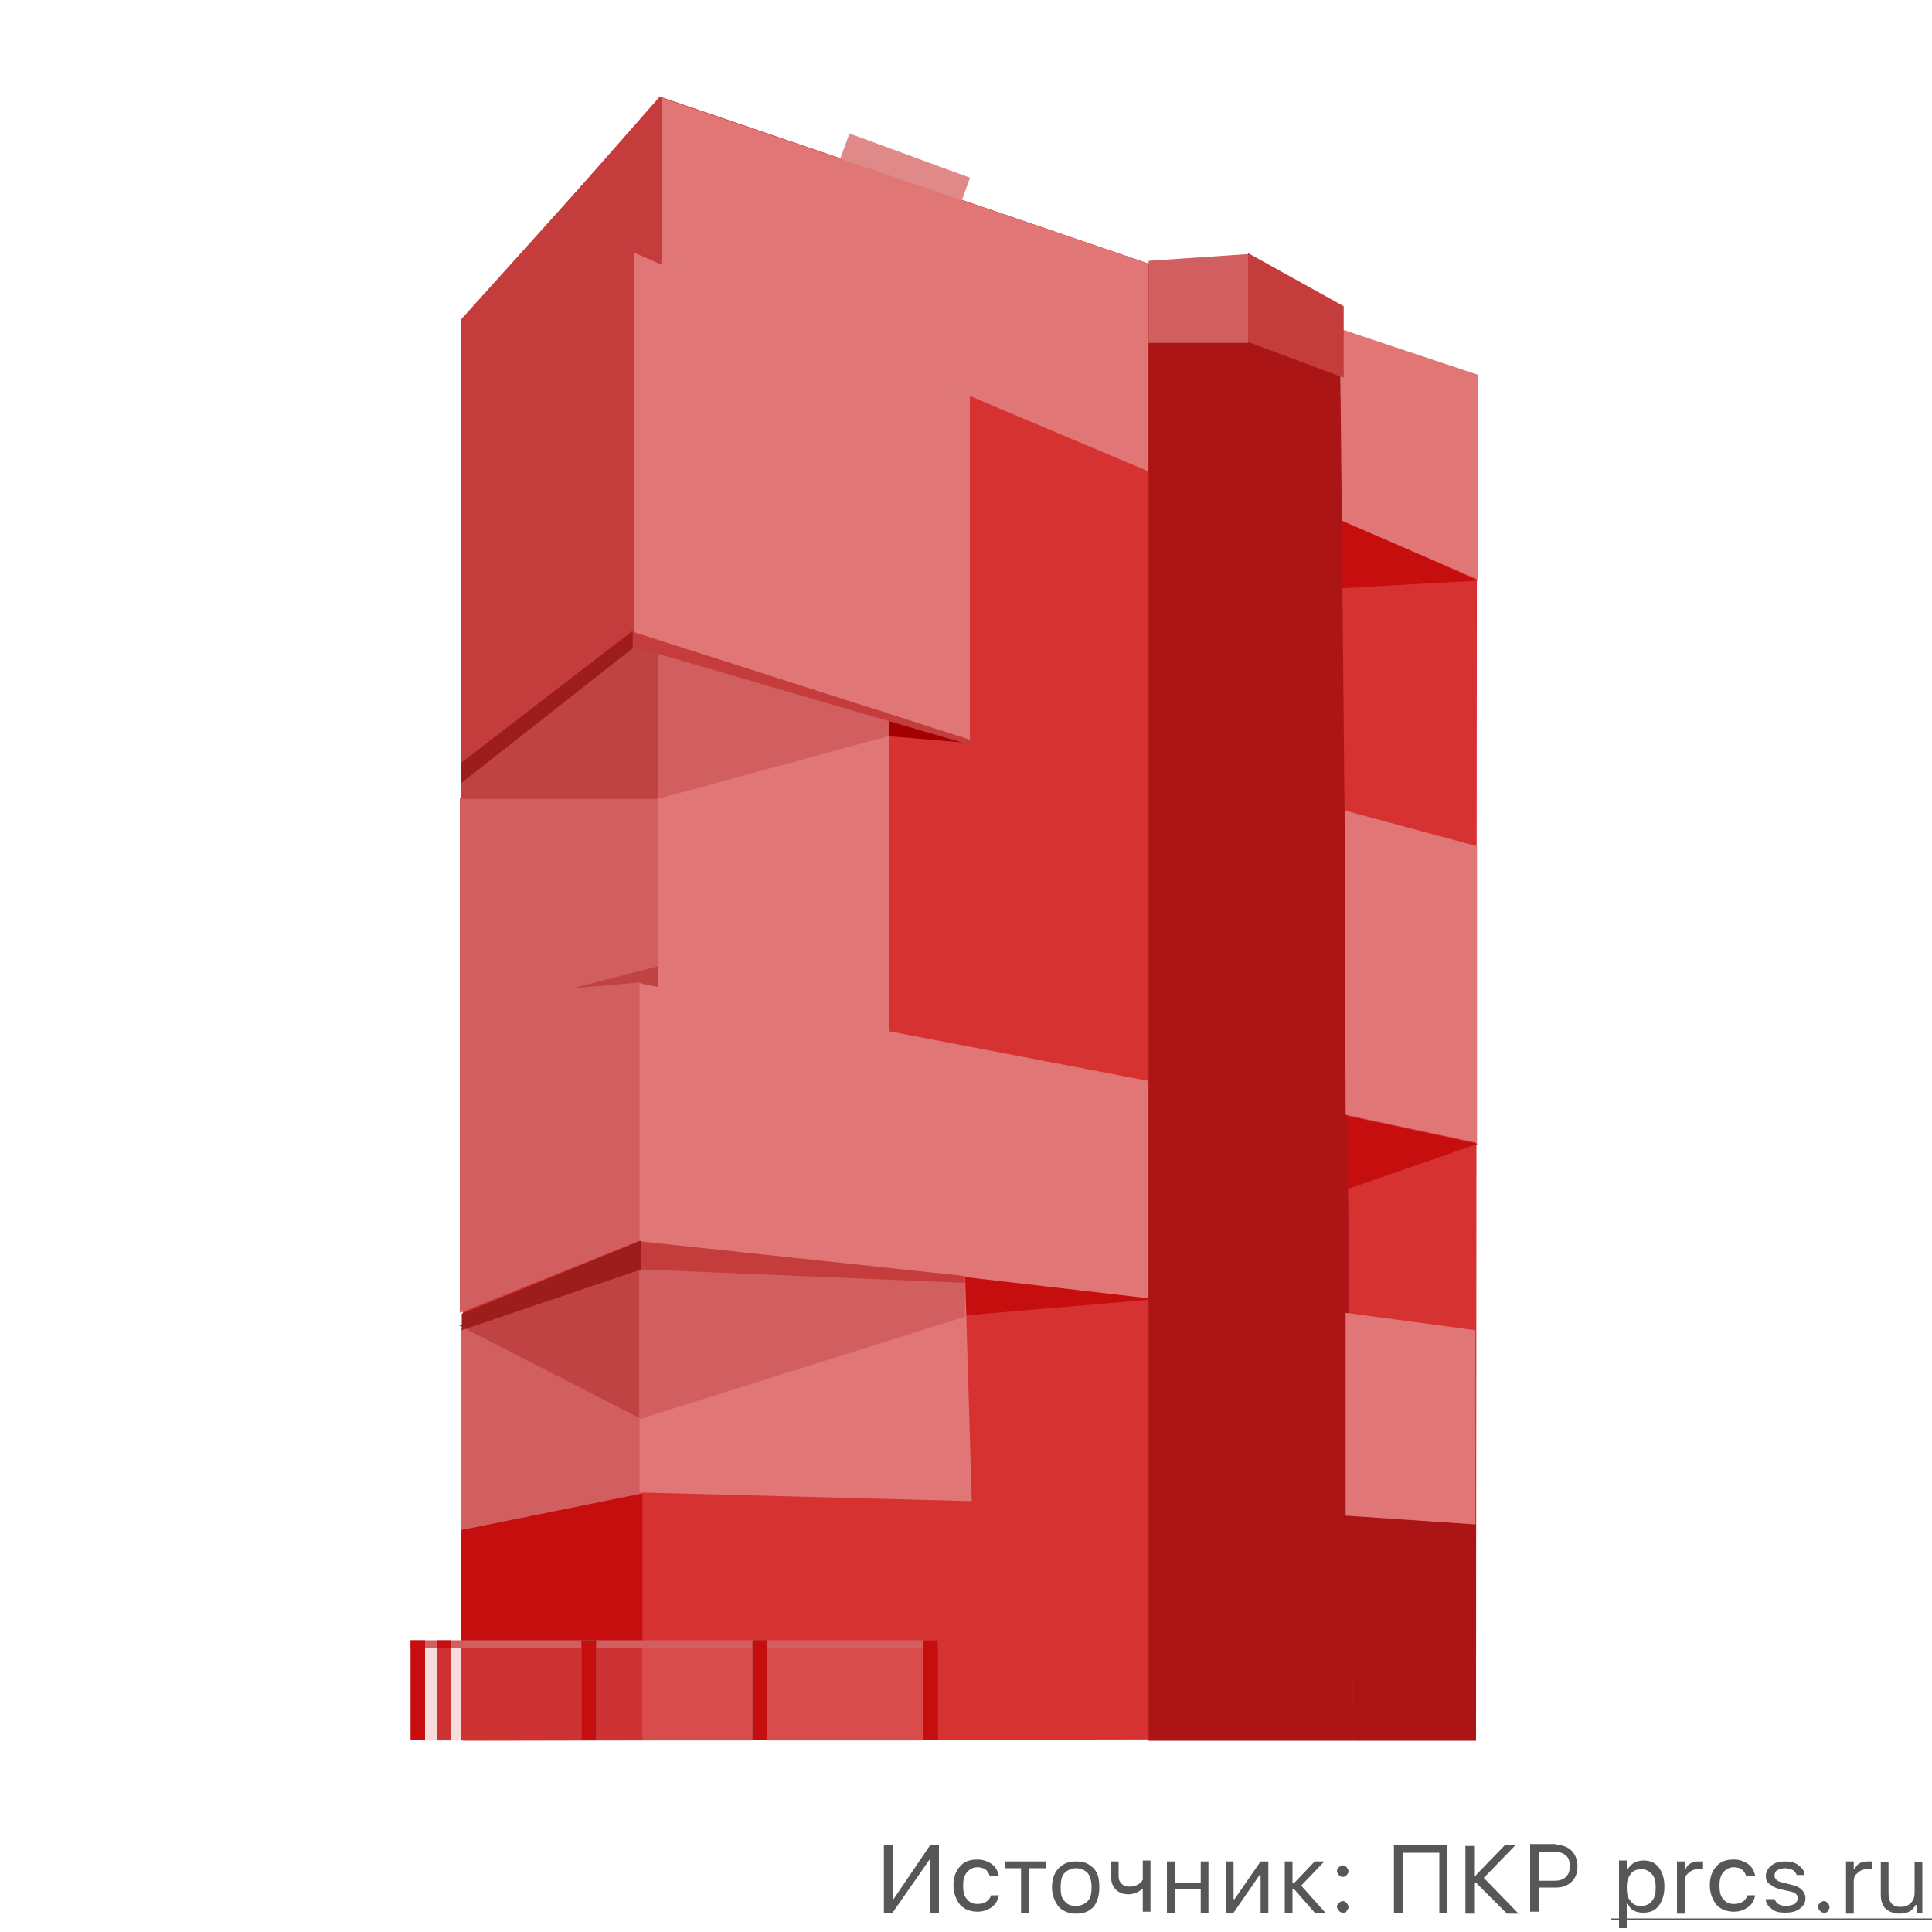 <svg xmlns="http://www.w3.org/2000/svg" id="Layer_1" x="0" y="0" version="1.1" viewBox="0 0 200 200" xml:space="preserve"><style>.st2{fill:#c60e0e}.st5{fill:#e07676}.st7{fill:#c43c3c}.st8{fill:#d25f5f}.st9{fill:#bf4343}.st10{fill:#ab1515}.st11{fill:#575756}.st12{opacity:.3;fill:#e08989;enable-background:new}.st13{fill:#9d1c1c}</style><path fill="#fff" d="M0 0h200v200H0z"/><path fill="#d63232" d="M47.9 33.2L68.3 10l84.6 28.9-.1 141.1-104.9.2v-147z"/><path d="M138.8 60.9v-7.2l14.2 6.4-14.2.8zM138.9 123.3v-7.9l14.1 3-14.1 4.9zM99.6 136.2l.3-4.4 20.8 2.6-21.1 1.8zM47.7 180.1v-21.9l18.8-3.7v25.6H47.7z" class="st2"/><path fill="#a30101" d="M91.8 76.2v-1.8l8.4 2.5-8.4-.7z"/><path fill="#e08989" d="M92.2 10.8h2.9v13.3h-2.9z" transform="rotate(-69.855 93.68 17.439)"/><path d="M138.6 34l14.4 4.8V60l-14.1-6.1-.3-19.9z" class="st5"/><path fill="#b1b1b1" d="M128.6 27.4l10.2 6.1v7.6l-10.2-4.7v-9z"/><path d="M68.4 10.1l50.5 17.2v21.5L68.4 27.5V10.1z" class="st5"/><path d="M65.5 26.1l34.9 14.7v35.8L65.5 65.9V26.1z" class="st5"/><path d="M47.7 33.1L68.5 10v17.4l-2.9-1.3V67L47.7 80.4V33.1z" class="st7"/><path d="M47.7 82.6l17.4-13.9 3.1.6v33l-1.9-.5v26.6l-18.7 7.5V82.6z" class="st8"/><path d="M47.7 81l17.9-14.3 2.6.8v15.2H47.7V81zM59.3 102.3l8.9-2.3v2.8l-1.9-1.1-7 .6z" class="st9"/><path d="M47.7 137.5l18.8-6.3v23.4l-18.8 3.8v-20.9z" class="st8"/><path d="M68.1 66.7L92 73.8v33.1l-23.9-4.6V66.7z" class="st5"/><path d="M68.1 66.8l23.9 7v2.4l-23.9 6.5V66.8z" class="st8"/><path d="M66.2 101.8l52.7 10.1v22.5l-52.7-6.1v-26.5z" class="st5"/><path d="M66.2 128.2l33.7 3.6.7 23.6-34.4-.9v-26.3z" class="st5"/><path d="M47.5 137.2l18.7 9.6v-16.1l-18.7 6.5z" class="st9"/><path d="M66.2 146.9l33.7-10.6v-3.6L66.2 131v15.9z" class="st8"/><path d="M118.9 27.3l9.2-.2 10.6 5.6 1.4 147.5h-21.2V27.3z" class="st10"/><path d="M139.8 156.9l13 .9v22.4h-12.7l-.3-23.3z" class="st10"/><path d="M118.9 27l10.3-.7v9.2h-10.3V27z" class="st8"/><path d="M129.2 26.2l9.9 5.5v7.4l-9.9-3.7v-9.2z" class="st7"/><path d="M139.2 83.9l13.7 3.7v30.7l-13.6-2.9-.1-31.5zM139.3 135.9l13.4 1.8v20.1l-13.4-.9v-21z" class="st5"/><path d="M42.5 169.8h19.2v.8H42.5z" class="st8"/><path d="M60.2 169.8h19.2v.8H60.2z" class="st8"/><path d="M77.9 169.8h19.2v.8H77.9z" class="st8"/><path d="M60.2 169.8h1.5v10.3h-1.5zM77.9 169.8h1.5v10.3h-1.5z" class="st11"/><path d="M95.6 169.8h1.5v10.3h-1.5zM42.5 169.8H44v10.3h-1.5zM45.2 169.8h1.5v10.3h-1.5zM60.2 169.8h1.5v10.3h-1.5zM77.9 169.8h1.5v10.3h-1.5z" class="st2"/><path d="M44 170.6h16.2v9.6H44zM61.7 170.6h16.2v9.6H61.7zM79.4 170.6h16.2v9.6H79.4z" class="st12"/><path d="M65.5 65.4l35 11.2-.1.5-35.3-10.3.4-1.4zM66.2 128.5l33.7 3.6v.7l-33.7-1.4v-2.9z" class="st7"/><path d="M47.7 79l17.8-13.7v1.8l-17.8 14V79zM47.8 136l18.6-7.6v3l-18.6 6.3V136z" class="st13"/><path d="M96.3 192.4l-3.9 5.6h-.9v-7h.9v5.6h.1l3.8-5.6h.9v7h-.9v-5.6zM102.5 194.3c-.1-.3-.2-.5-.4-.7-.2-.2-.6-.3-.9-.3-.5 0-.8.2-1.1.5-.3.4-.4.8-.4 1.4 0 .6.1 1.1.4 1.4.3.4.7.5 1.1.5.7 0 1.2-.3 1.4-.9h.8c-.1.5-.3.9-.7 1.2-.4.3-.9.5-1.5.5-.7 0-1.3-.2-1.8-.7-.4-.5-.7-1.2-.7-2s.2-1.5.7-2c.4-.5 1-.7 1.8-.7.6 0 1.1.2 1.5.5.4.3.6.7.7 1.2h-.9zM108.2 193.4h-1.7v4.6h-.8v-4.6H104v-.7h4.3v.7zM111.4 197.3c.5 0 .9-.2 1.2-.5.3-.3.4-.8.4-1.4s-.1-1.1-.4-1.5c-.3-.3-.7-.5-1.2-.5s-.9.2-1.2.5c-.3.3-.4.8-.4 1.5s.1 1.1.4 1.4c.3.4.7.5 1.2.5zm0 .8c-.7 0-1.3-.2-1.8-.7-.4-.5-.7-1.2-.7-2s.2-1.5.7-2 1-.7 1.8-.7 1.3.2 1.8.7.6 1.2.6 2-.2 1.5-.6 2c-.5.5-1 .7-1.8.7zM118.3 198v-2.4h-.1c-.4.3-.9.5-1.4.5-.6 0-1-.2-1.3-.5-.3-.3-.5-.8-.5-1.4v-1.5h.8v1.5c0 .4.1.6.3.8.2.2.4.3.8.3.6 0 1.1-.2 1.4-.7v-2h.8v5.3h-.8zM120.8 192.7h.8v2.2h2.7v-2.2h.8v5.3h-.8v-2.4h-2.7v2.4h-.8v-5.3zM126.9 198v-5.3h.8v3.9h.1l2.7-3.9h.8v5.3h-.8v-3.9h-.1l-2.7 3.9h-.8zM134 194.9l2.1-2.2h1l-2.4 2.5 2.5 2.8h-1.1l-2.1-2.4h-.2v2.4h-.8v-5.3h.8v2.2h.2zM139 198c-.2 0-.3-.1-.4-.2-.1-.1-.2-.3-.2-.4 0-.2.1-.3.2-.4.1-.1.3-.2.4-.2.2 0 .3.1.4.2.1.1.2.3.2.4 0 .2-.1.3-.2.4 0 .2-.2.2-.4.2zm0-3.7c-.2 0-.3-.1-.4-.2-.1-.1-.2-.3-.2-.4 0-.2.1-.3.2-.4.1-.1.3-.2.4-.2.2 0 .3.1.4.2.1.1.2.3.2.4 0 .2-.1.3-.2.4 0 .1-.2.2-.4.2zM149 198v-6.2h-3.8v6.2h-.9v-7h5.5v7h-.8zM152.8 194.1l3-3.1h1.1l-3.3 3.4 3.6 3.7H156l-3.2-3.2h-.2v3.2h-.9v-7h.9v3.1h.2zM161.1 191c.7 0 1.2.2 1.6.6.4.4.6 1 .6 1.6 0 .7-.2 1.2-.6 1.6-.4.4-1 .6-1.6.6h-1.8v2.5h-.9v-7h2.7zm-1.8 3.7h1.6c.5 0 .9-.1 1.2-.4.3-.3.4-.6.4-1.1 0-.5-.1-.9-.4-1.1-.3-.3-.7-.4-1.2-.4h-1.6v3zM170.1 192.6c.7 0 1.2.2 1.6.7.4.5.6 1.2.6 2s-.2 1.5-.6 2c-.4.5-.9.7-1.6.7-.8 0-1.3-.3-1.6-.9h-.1v2.5h-.8v-7h.8v.9h.1c.2-.3.4-.5.7-.7.2-.1.6-.2.9-.2zm-.2 4.7c.5 0 .9-.2 1.1-.5.3-.3.4-.8.4-1.4 0-.6-.1-1.1-.4-1.4-.3-.3-.6-.5-1.1-.5-.5 0-.9.2-1.1.5-.3.4-.4.8-.4 1.4 0 .6.1 1.1.4 1.4.3.4.6.5 1.1.5zM173.6 192.7h.8v.8h.1c.1-.3.3-.5.5-.6.3-.2.6-.2.9-.2h.4v.8h-.5c-.4 0-.7.1-1 .4-.3.2-.4.5-.4.9v3.3h-.8v-5.4zM180.8 194.3c-.1-.3-.2-.5-.4-.7-.2-.2-.6-.3-.9-.3-.5 0-.8.2-1.1.5-.3.4-.4.8-.4 1.4 0 .6.1 1.1.4 1.4.3.4.7.5 1.1.5.7 0 1.2-.3 1.4-.9h.8c-.1.5-.3.9-.7 1.2-.4.3-.9.5-1.5.5-.7 0-1.3-.2-1.8-.7-.4-.5-.7-1.2-.7-2s.2-1.5.7-2c.4-.5 1-.7 1.8-.7.6 0 1.1.2 1.5.5.4.3.6.7.7 1.2h-.9zM182.8 194.2c0-.4.2-.8.6-1.1.4-.3.8-.4 1.4-.4.6 0 1 .1 1.4.4.4.3.6.6.6 1h-.8c-.1-.2-.2-.4-.4-.5-.2-.1-.5-.2-.8-.2-.3 0-.6.1-.8.2-.2.1-.3.3-.3.6s.3.6.9.7l.8.2c.5.1.9.3 1.1.5.2.2.4.5.4.9 0 .5-.2.8-.6 1.1-.4.3-.9.4-1.5.4s-1.1-.1-1.4-.4c-.4-.3-.6-.6-.6-1h.9c.2.5.6.7 1.2.7.4 0 .6-.1.9-.2.2-.2.3-.4.3-.6 0-.4-.3-.6-.8-.7l-.9-.2c-.5-.1-.9-.3-1.1-.5-.4-.2-.5-.5-.5-.9zM188.8 198c-.2 0-.3-.1-.4-.2-.1-.1-.2-.3-.2-.4 0-.2.1-.3.2-.4.1-.1.3-.2.4-.2.2 0 .3.1.4.2.1.1.2.3.2.4 0 .2-.1.3-.2.4 0 .2-.2.2-.4.2zM191.1 192.7h.8v.8h.1c.1-.3.3-.5.5-.6.3-.2.6-.2.9-.2h.4v.8h-.5c-.4 0-.7.1-1 .4-.3.2-.4.5-.4.9v3.3h-.8v-5.4zM199.2 198h-.8v-.8h-.1c-.3.6-.8.9-1.7.9-.6 0-1-.2-1.4-.5-.3-.3-.5-.8-.5-1.4v-3.4h.8v3.2c0 .9.4 1.4 1.2 1.4.5 0 .8-.1 1.1-.4.3-.3.4-.6.4-1.1v-3.1h.8v5.2z" class="st11"/><path d="M166.8 198.6H200v.2h-33.2v-.2z" class="st11"/></svg>